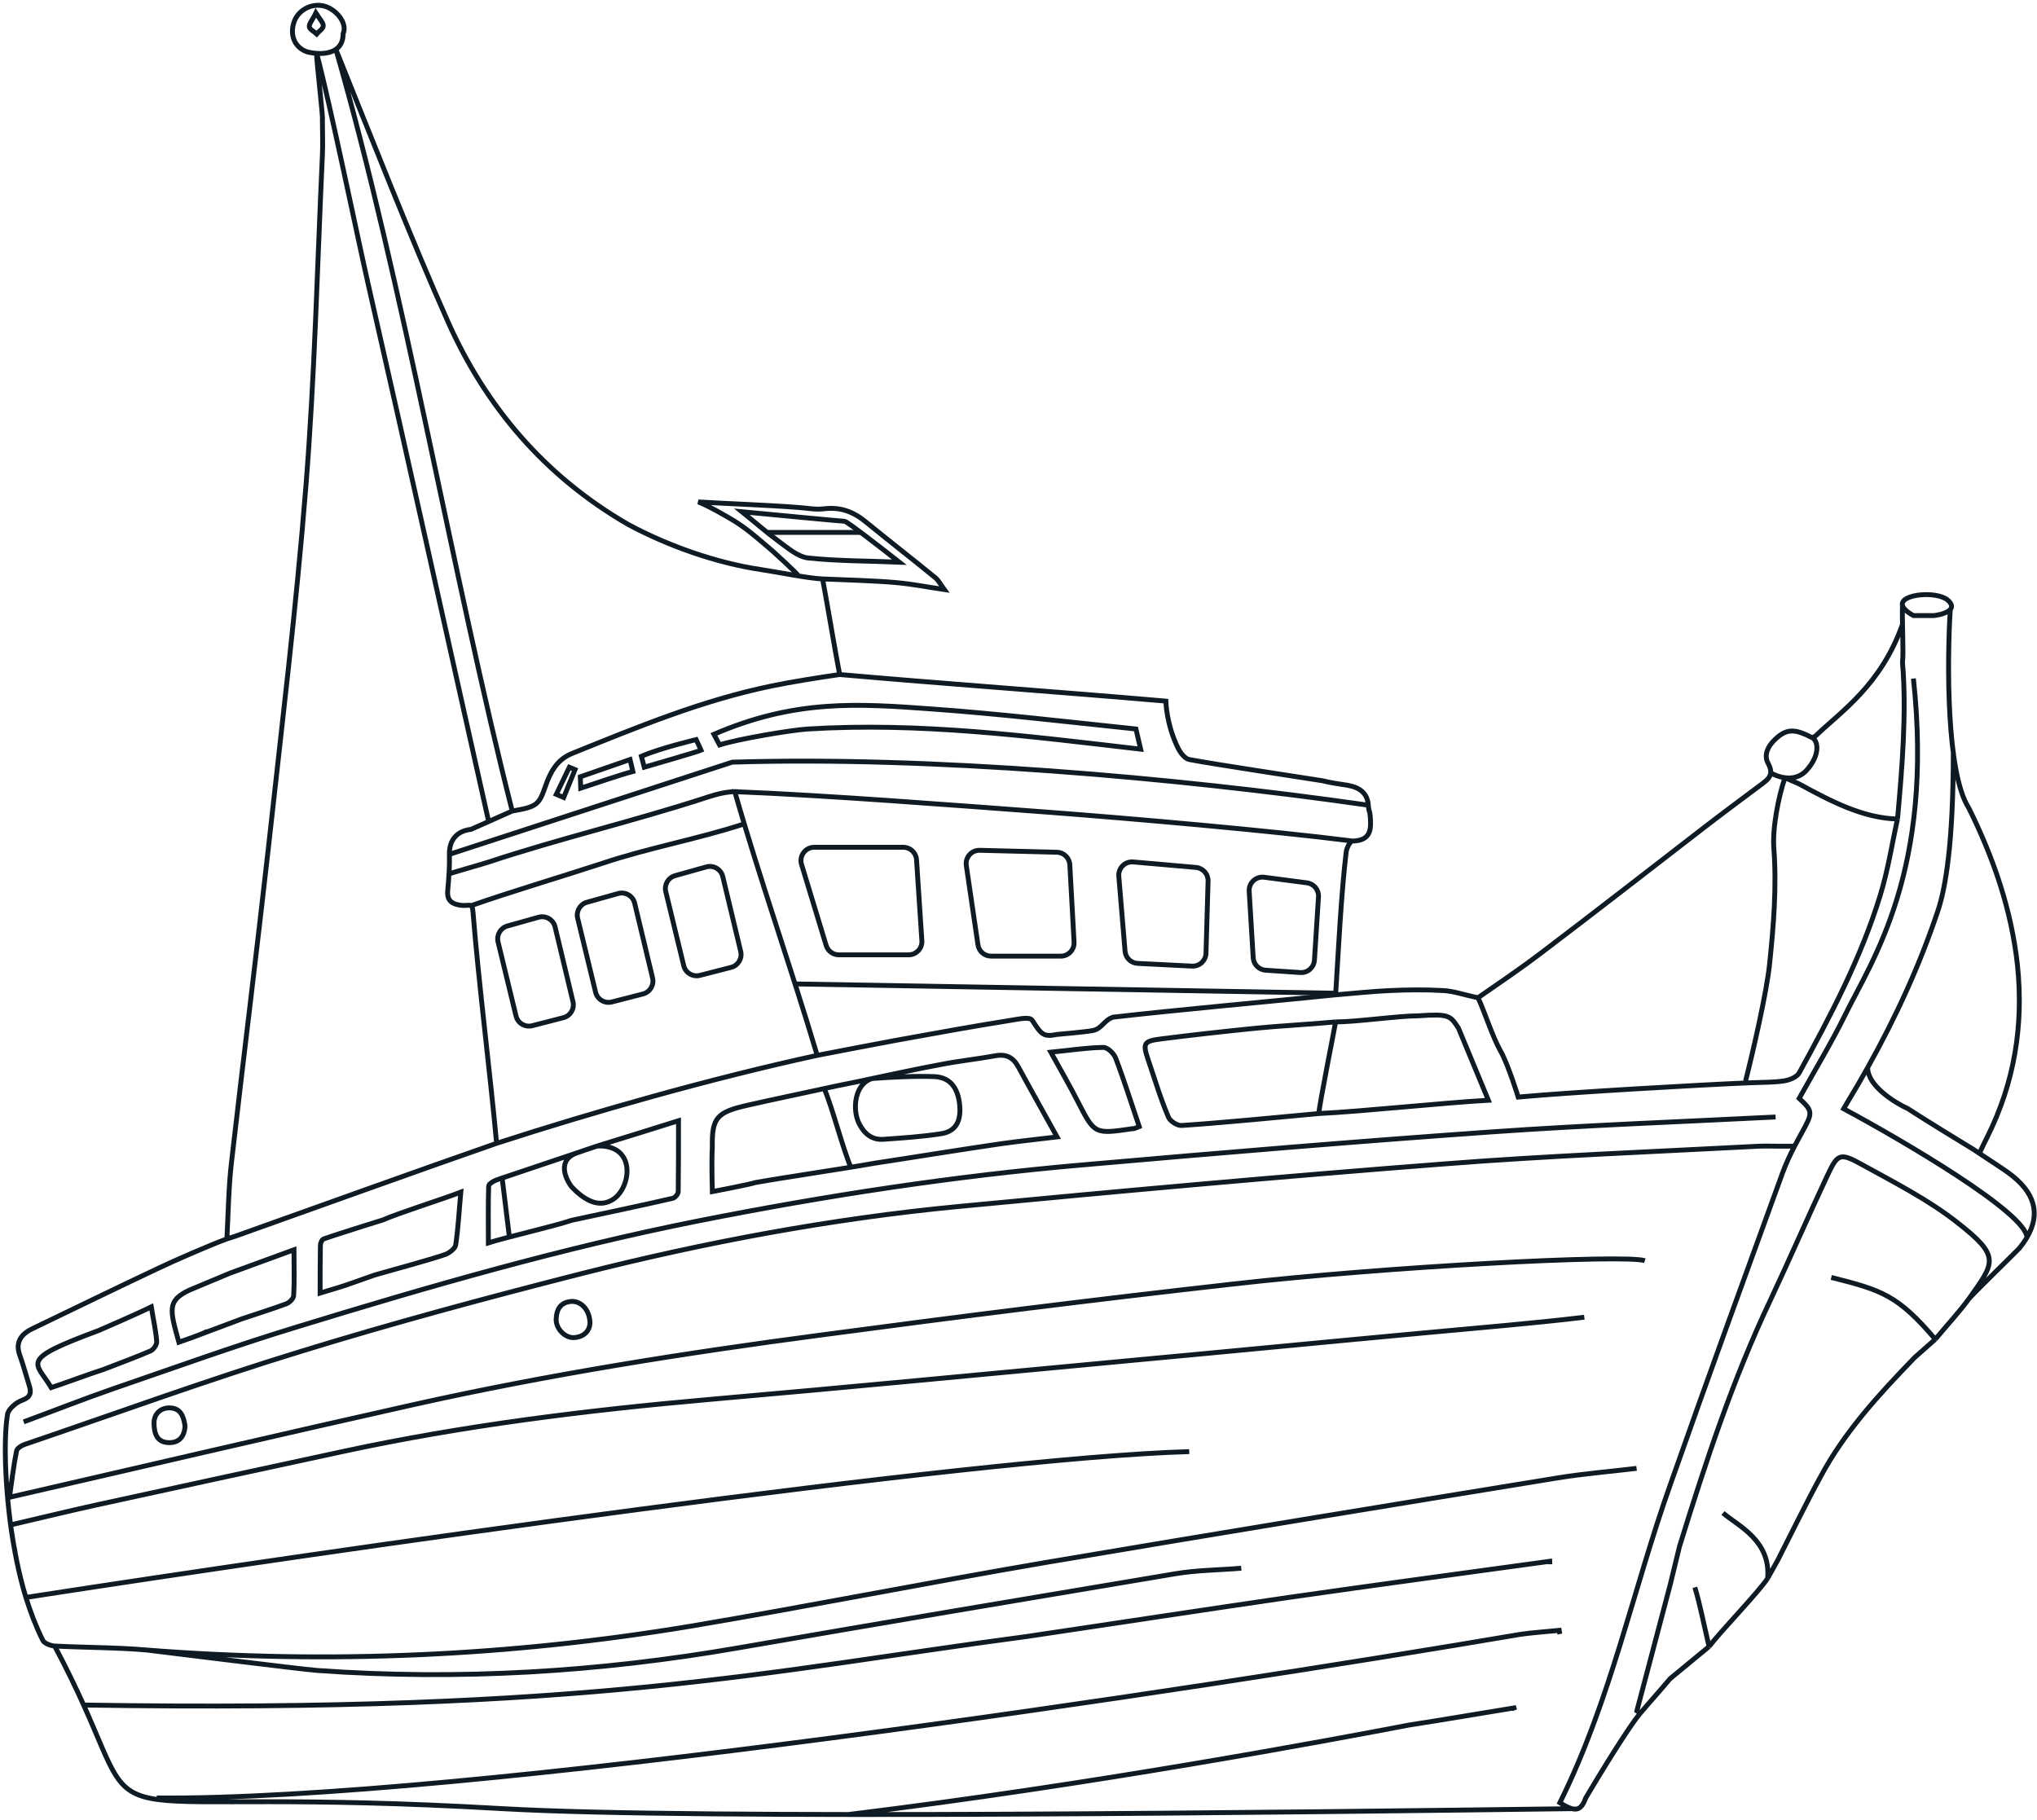 <?xml version="1.0" encoding="UTF-8"?> <svg xmlns="http://www.w3.org/2000/svg" width="385" height="344" viewBox="0 0 385 344" fill="none"><path d="M252.436 188.052C256.088 187.751 259.365 187.399 262.642 187.249C266.026 187.098 269.41 187.048 272.795 187.249C274.782 187.349 276.662 188.052 279.348 188.604M252.436 188.052C252.973 179.568 253.456 169.326 254.423 161.143C254.477 160.34 255.175 158.984 255.659 158.984M252.436 188.052C241.209 189.207 221.627 190.97 210.4 192.275C208.735 192.777 208.305 194.384 206.64 194.785C205.136 195.086 199.792 195.538 199.792 195.538C197.239 196.04 196.863 195.633 195.091 192.872C194.607 192.119 192.379 192.671 191.036 192.872C183.784 194.026 176.64 195.332 169.442 196.637C164.876 197.49 159.074 198.595 154.455 199.498M279.348 188.604C282.947 186.094 287.298 183.182 291.435 180.02C301.641 172.288 311.74 164.406 321.893 156.575C325.545 153.763 329.252 151.002 332.958 148.241C333.836 147.585 334.575 146.993 334.668 146.088M279.348 188.604C280.476 190.914 282.088 196.034 283.646 198.745C285.042 201.205 286.948 207.38 286.948 207.38C296.725 206.477 321.194 205.071 330.971 204.669C333.388 204.569 335.322 204.619 337.202 204.318C338.223 204.167 339.619 203.615 340.049 202.812C346.012 191.968 351.76 181.024 355.359 169.276C356.863 164.406 357.615 159.386 358.635 154.817M342.52 139.455C339.458 137.849 337.954 137.748 336.074 139.254C334.409 140.61 333.173 142.518 334.194 144.325C334.585 145.039 334.718 145.607 334.668 146.088M342.52 139.455C342.789 139.305 343.111 139.204 343.326 138.953C347.918 134.541 355.52 129.521 359.578 118.021M342.52 139.455C343.569 139.973 344.157 142.574 341.471 145.586C340.278 146.924 338.735 147.189 337.363 147.016M374.106 218.024C374.643 216.869 375.127 215.865 375.61 214.911C380.767 204.569 382.486 193.725 381.304 182.429C380.176 172.037 376.792 162.197 372.119 152.759C367.844 146.172 367.997 124.984 368.609 115.213M374.106 218.024C375.986 219.279 377.813 220.433 379.585 221.688C384.575 225.306 385.76 229.378 383.103 233.903M374.106 218.024L372.978 217.27C368.734 214.66 364.652 212.2 360.623 209.589C358.07 208.42 352.971 205.227 352.993 201.814M371.968 245.736C372.129 245.284 381.304 236.398 381.627 235.996C382.207 235.288 382.699 234.591 383.103 233.903M2.864 293.435C1.411 286.406 0.392 273.8 1.413 267.373C1.574 266.369 3.024 265.114 4.152 264.713C5.925 264.06 5.925 263.156 5.495 261.801C4.905 259.943 4.421 258.086 3.776 256.279C2.863 253.869 3.83 252.262 6.14 251.158C14.09 247.342 21.987 243.477 29.991 239.711C33.16 238.205 39.606 235.394 42.883 234.189M42.883 234.189C43.151 229.169 43.205 224.45 43.742 219.781C45.998 200.101 48.47 180.421 50.672 160.741C53.197 137.798 55.99 114.906 57.816 91.912C59.482 71.128 59.965 50.244 60.932 29.359C61.039 27.15 60.932 24.891 60.932 22.682C61.147 22.632 59.643 10.091 59.858 10.091C62.544 20.383 67.217 43.165 69.527 53.457C77.047 86.44 84.944 122.311 92.357 155.294M42.883 234.189C43.796 233.888 44.226 233.787 44.602 233.637C59.697 228.265 78.713 221.393 93.861 216.122M150.909 108.872C150.641 108.32 146.397 104.514 146.021 104.162C143.711 102.204 141.455 100.146 138.876 98.539C137.319 97.585 133.745 95.533 131.973 94.88C137.774 95.232 145.161 95.477 150.909 95.929C152.521 96.029 154.132 96.381 155.69 96.18C158.913 95.778 161.384 96.782 163.748 98.74C168.045 102.254 172.45 105.668 176.747 109.183C177.392 109.685 177.768 110.488 178.466 111.442C175.082 110.94 172.289 110.387 169.442 110.136C165.789 109.785 159.128 109.59 155.475 109.439M155.475 109.439C156.442 114.61 157.785 122.788 158.698 127.507M155.475 109.439C152.682 109.324 146.665 108.078 143.872 107.676C135.385 106.421 126.306 103.208 118.732 99.142C102.832 89.955 91.766 76.751 84.675 60.837C77.907 45.675 69.66 24.696 63.483 9.334C76.321 53.814 85.427 108.53 96.816 153.311M158.698 127.507C178.681 129.264 199.992 130.776 220.351 132.533C220.351 132.533 220.42 136.995 222.73 141.564C223.159 142.367 223.965 143.421 224.771 143.572C229.498 144.476 245.613 146.885 249.965 147.588C251.522 147.99 253.134 148.191 254.692 148.442C256.948 148.843 258.452 149.897 258.613 152.207M158.698 127.507C154.508 128.109 149.513 128.912 145.86 129.666C132.699 132.376 120.451 137.447 108.15 142.417C105.249 143.572 104.014 145.982 103.1 148.592C101.865 152.207 101.435 152.508 96.816 153.311M258.613 152.207C258.721 153.613 258.882 153.01 258.989 154.416C259.15 156.725 259.15 158.884 255.659 158.984M258.613 152.207C221.924 146.935 175.566 142.919 138.393 144.074L84.944 161.494M255.659 158.984C239.812 156.976 213.759 154.717 197.858 153.512C180.346 152.207 156.442 150.349 138.876 149.646C143.496 165.812 149.727 183.584 154.455 199.498M164.876 203.866C169.227 202.962 173.578 202.009 177.929 201.205C181.26 200.553 184.644 200.201 187.974 199.599C190.177 199.147 191.52 199.9 192.487 201.707C194.797 205.975 197.214 210.242 199.792 214.911C196.086 215.363 192.594 215.714 189.102 216.216C181.152 217.371 173.256 218.676 165.306 219.881C159.719 220.885 148.331 222.542 142.744 223.546C141.481 223.948 134.633 225.253 134.633 225.253C134.633 225.253 134.462 219.463 134.633 216.819C134.525 211.296 135.492 210.242 141.24 208.937C146.075 207.832 150.963 206.828 155.797 205.774M164.876 203.866C168.314 203.615 173.202 203.364 176.64 203.515C179.809 203.665 181.26 205.975 181.421 209.489C181.528 212.2 180.454 213.907 177.875 214.308C174.276 214.861 170.624 215.112 166.971 215.363C164.768 215.513 163.372 214.308 162.405 212.451C161.008 209.74 161.517 204.826 164.876 203.866ZM164.876 203.866C162.512 204.418 157.946 205.272 155.797 205.774M155.797 205.774C157.355 209.539 159.301 217.126 160.805 220.64M310.88 238.306C306.905 237.051 261.675 239.46 233.043 242.724C207.044 245.635 181.099 248.899 155.153 252.363C129.315 255.777 103.584 259.843 78.175 265.516C52.821 271.189 27.52 277.113 1.789 283.037C2.219 280.125 2.541 277.163 3.132 274.251C3.239 273.749 4.152 273.197 4.797 272.996C22.202 267.072 39.391 260.797 56.957 255.425C74.415 250.053 92.142 245.284 109.869 240.766C133.236 234.842 157.033 230.374 181.152 228.064C211.664 225.152 242.175 222.391 272.741 220.032C292.563 218.475 312.492 217.722 332.421 216.668C333.657 216.618 334.892 216.668 336.396 216.668H339.177M299.439 248.999C289.34 250.204 279.241 251.007 269.142 251.961C250.663 253.668 232.13 255.475 213.651 257.182C187.222 259.642 160.847 262.203 134.364 264.512C110.943 266.57 87.683 269.432 64.692 274.402C49.114 277.766 33.536 281.129 17.958 284.543C12.694 285.698 7.429 287.003 2.004 288.258C2.667 292.938 3.535 297.522 4.898 301.964M10.33 311.151C9.578 311.101 8.342 310.649 8.074 310.046C6.779 307.415 5.743 304.717 4.898 301.964M10.33 311.151C16.131 311.452 21.933 311.402 27.735 311.904M10.33 311.151C12.631 315.469 14.39 319.155 15.807 322.302M27.735 311.904C62.221 314.615 96.547 313.059 130.604 307.386C152.95 303.62 175.136 299.202 197.482 295.387C229.767 289.915 262.051 284.643 294.389 279.372C299.331 278.569 304.327 278.167 309.323 277.565M27.735 311.904C31.549 312.356 56.312 315.468 59.965 315.77C86.663 317.677 113.199 316.071 139.521 311.502C167.024 306.733 194.528 302.114 222.085 297.496C226.221 296.793 230.465 296.793 234.601 296.441M292.939 295.688C292.939 295.487 292.885 295.337 292.885 295.136C276.447 297.395 260.01 299.604 243.572 301.964C227.081 304.373 210.59 306.884 194.098 309.344C145.008 315.84 112.179 323.852 15.807 322.302M294.819 308.892C294.765 308.641 294.765 308.44 294.711 308.189C292.294 308.44 289.769 308.59 287.352 308.942C225.335 319.499 86.965 340.465 29.615 339.867M286.278 323.3C286.224 323.149 286.224 322.999 286.17 322.848C279.617 323.903 273.009 325.057 266.456 326.061C251.066 329.001 206.325 337.386 160.363 342.998M93.861 216.122C92.679 203.219 90.423 185.347 89.402 172.445C89.241 170.386 88.758 171.435 86.824 171.083C85.051 170.782 84.46 169.878 84.622 168.272C84.836 166.013 84.998 163.754 84.944 161.494M93.861 216.122C112.179 210.192 134.364 203.866 154.455 199.498M84.944 161.494C84.89 158.733 86.394 157.077 89.026 156.775L96.816 153.311M365.78 253.166C367.982 250.505 370.292 248.045 372.226 245.384C377.061 238.557 378.135 237.502 369.916 231.076C364.437 226.759 357.991 223.496 351.813 220.082C347.731 217.823 347.301 218.124 345.367 222.241C341.714 230.022 338.276 237.954 334.624 245.736C327.479 260.797 322.322 276.511 317.434 292.325L315.661 299.604M365.78 253.166C358.689 244.832 355.681 243.884 346.119 241.474M365.78 253.166L361.912 256.58C355.198 263.508 348.644 270.637 344.132 279.071C341.285 284.292 338.706 289.614 336.02 294.885C335.483 295.889 334.892 296.893 334.086 298.349M320.335 300.056C321.355 303.47 322 306.934 323.021 311.251M323.021 311.251C325.223 308.339 332.529 300.809 334.086 298.349M323.021 311.251L315.661 317.322C313.812 319.519 311.882 321.653 310.021 323.852M334.086 298.349C334.731 291.17 328.446 288.415 325.653 285.999M337.363 147.016C336.181 150.43 334.946 156.524 335.268 160.44C335.805 167.669 335.215 174.949 334.463 182.178C333.925 187.55 331.265 199.047 329.922 204.318M337.363 147.016C336.266 146.878 335.279 146.46 334.668 146.088M337.363 147.016L340.049 148.191C345.851 151.353 352.082 154.667 358.635 154.817M369.18 142.323C369.18 159.392 367.714 167.87 366.263 172.188C362.833 182.454 358.315 192.294 352.993 201.814M361.644 128.266C365.565 164.663 353.747 181.626 348.805 191.717C346.173 197.089 343.057 202.209 340.049 207.631C342.681 210.041 342.628 210.342 340.586 214.057C340.106 214.921 339.632 215.791 339.177 216.668M358.635 154.817C359.495 145.379 360.384 134.541 359.578 125.253C359.822 123.08 359.452 117.07 359.578 114.46M84.944 165.165C86.287 164.713 91.014 163.402 92.357 162.95C105.84 158.482 120.188 155.119 133.671 150.701C135.497 150.098 137.485 149.596 139.419 149.646M4.475 268.779C10.061 266.721 15.648 264.512 21.288 262.554C32.838 258.588 44.333 254.421 56.044 250.857C81.076 243.175 106.27 235.896 132.054 230.775C156.12 226.006 180.346 222.291 204.842 220.182C230.572 217.923 256.303 215.764 282.034 213.957C299.868 212.702 317.756 212.049 335.591 211.146M252.436 193.173C247.601 193.625 241.047 193.976 237.233 194.378C231.271 194.98 225.362 195.633 219.453 196.386C216.23 196.787 215.961 197.189 216.928 200.101C218.11 203.515 219.399 207.882 220.85 211.196C221.172 211.949 222.515 212.802 223.321 212.752C230.25 212.3 242.337 211.146 249.266 210.493M252.436 193.173C256.411 193.173 264.279 192.018 268.147 192.018C273.948 191.6 274.137 192.018 275.667 194.378L281.308 207.983C272.981 208.435 257.592 210.091 249.266 210.493M252.436 193.173C252.382 193.625 249.266 209.288 249.266 210.493M112.903 216.624C116.878 215.419 124.373 213.053 128.24 211.849C128.24 216.668 128.24 220.935 128.187 225.253C128.187 225.705 127.596 226.407 127.166 226.508C120.881 227.964 114.542 229.269 108.042 230.675C104.819 231.779 95.795 233.838 92.303 234.942C92.303 231.127 92.249 227.663 92.357 224.249C92.357 223.797 93.27 223.245 93.861 223.044C94.096 222.961 94.452 222.839 94.907 222.683M112.903 216.624C120.423 216.373 119.269 224.55 115.885 226.709C113.575 228.215 110.943 227.412 108.042 224.349C106.798 222.734 105.275 219.184 109.142 217.9M112.903 216.624C111.82 216.967 109.142 217.9 109.142 217.9M89.026 171.203C96.278 168.642 106.671 165.561 113.977 163.151C122.518 160.29 131.953 158.589 140.548 155.777M316.091 299.704C315.93 299.654 315.822 299.654 315.661 299.604M315.661 299.604C313.566 307.536 311.471 315.468 309.376 323.401C309.591 323.551 309.806 323.702 310.021 323.852M310.021 323.852C307.907 326.298 302.264 335.548 299.707 339.867C299.09 341.599 298.374 342.228 297.094 341.895M39.176 251.66C38.183 252.153 37.136 252.546 36.087 252.915M383.103 233.903C382.888 229.252 359.915 215.756 348.456 209.589C348.658 209.236 348.864 208.884 349.074 208.535C350.423 206.312 351.731 204.072 352.993 201.814M339.177 216.668C338.31 218.341 337.514 220.043 336.88 221.789C329.789 241.318 322.645 260.847 315.769 280.426C308.624 300.508 304.434 321.392 294.819 340.771C295.74 341.356 296.482 341.736 297.094 341.895M368.609 115.213C368.038 115.868 366.588 116.233 365.565 116.362C364.115 116.362 362.987 116.362 361.644 116.362C360.35 115.641 359.726 115.002 359.578 114.46M368.609 115.213C368.997 114.767 368.978 114.187 368.143 113.456C366.078 111.646 358.982 112.277 359.578 114.46M297.094 341.895C244.928 342.571 131.457 344.001 95.043 341.895C15.673 337.306 27.606 348.503 15.807 322.302M109.142 217.9C103.963 219.626 97.644 221.749 94.907 222.683M36.087 252.915C35.32 253.185 34.553 253.443 33.805 253.718C32.058 247.499 31.607 245.851 35.818 243.863L43.474 240.665C47.449 239.209 51.424 237.753 55.56 236.247C55.56 239.31 55.668 242.121 55.507 244.882C55.507 245.435 54.755 246.188 54.164 246.439C51.478 247.443 48.684 248.296 45.73 249.3L36.087 252.915ZM4.898 301.964C61.224 293.245 184.054 275.527 224.771 274.402M94.907 222.683L96.25 233.637M57.978 9.78C55.507 8.876 54.701 6.366 55.668 3.906C56.527 1.848 58.837 0.643 61.039 1.095C63.349 1.546 65.767 4.308 64.853 6.366C64.853 10.583 60.27 10.399 57.978 9.78ZM134.927 138.808L136.001 140.817C139.171 139.762 149.405 138.005 152.682 137.804C174.008 136.499 194.285 139.154 215.585 141.614L214.698 137.804C202.719 136.549 188.35 134.887 176.318 134.033C162.082 132.979 150.262 132.187 134.927 138.808ZM215.317 212.953C213.813 208.535 212.47 204.218 210.858 200C210.536 199.147 209.354 197.992 208.548 197.992C205.379 198.043 202.21 198.545 198.61 198.896C200.491 202.31 202.21 205.272 203.767 208.334C206.883 214.409 206.883 214.409 214.027 213.355C214.35 213.405 214.565 213.254 215.317 212.953ZM169.979 106.271C164.07 106.02 158.322 106.07 152.682 105.467C150.748 105.216 148.868 103.56 147.149 102.305C144.946 100.698 142.905 98.891 140.219 96.732C146.513 97.335 159.207 98.539 159.637 98.539C160.067 98.539 166.711 103.694 169.979 106.271ZM70.816 241.017C74.147 240.063 81.936 237.954 84.246 237.101C84.998 236.8 86.018 235.996 86.126 235.344C86.609 232.131 86.77 228.817 87.093 225.353C83.708 226.658 75.275 229.319 72.32 230.625L68.614 231.779C65.82 232.683 63.511 233.386 61.201 234.189C60.878 234.289 60.556 234.942 60.556 235.394C60.502 238.255 60.502 241.117 60.502 244.43C62.973 243.677 64.961 243.125 66.841 242.422L70.816 241.017ZM19.516 258.889C22.739 257.634 25.64 256.58 28.433 255.375C29.024 255.124 29.668 254.17 29.615 253.568C29.453 251.459 28.97 249.401 28.594 247.041C25.64 248.497 18.628 251.515 18.628 251.515C3.291 257.194 6.785 257.383 9.685 262.303C11.404 261.751 17.851 259.391 19.516 258.889ZM119.08 143.578L119.617 145.837C117.254 146.439 112.716 148.04 109.761 148.994L109.68 146.841L119.08 143.578ZM121.229 142.969C124.613 141.463 131.571 139.807 131.571 139.807C131.893 140.509 132.295 141.319 132.51 141.821C131.973 142.072 121.766 145.028 121.766 145.028L121.229 142.969ZM105.142 150.148C105.625 150.349 106.055 150.55 106.538 150.751C107.237 148.994 107.989 147.237 108.687 145.48C108.311 145.329 107.989 145.178 107.613 145.028C106.807 146.735 105.947 148.442 105.142 150.148ZM59.697 2.45C59.052 3.806 58.407 4.458 58.461 5.061C58.515 5.563 59.374 5.964 59.858 6.416C60.287 5.914 61.093 5.412 61.093 4.91C61.147 4.358 60.502 3.705 59.697 2.45Z" stroke="#0F1B24" stroke-width="0.922"></path><path d="M111.509 250.082C111.455 251.487 110.488 252.692 108.554 252.843C106.835 252.993 105.063 251.186 105.116 249.379C105.17 247.672 105.815 246.216 107.91 246.015C109.79 245.864 111.455 247.571 111.509 250.082Z" stroke="#0F1B24" stroke-width="0.922"></path><path d="M34.964 269.491C34.911 271.55 33.836 272.755 31.902 272.704C29.593 272.654 29.163 270.897 29.109 269.14C29.055 267.333 30.237 266.178 31.956 266.128C34.266 266.128 34.696 267.885 34.964 269.491Z" stroke="#0F1B24" stroke-width="0.922"></path><path d="M182.632 163.609L184.836 178.592C185.018 179.825 186.075 180.739 187.321 180.739H200.494C201.936 180.739 203.081 179.528 203.002 178.089L202.2 163.474C202.129 162.167 201.065 161.134 199.756 161.101L185.18 160.733C183.623 160.693 182.405 162.067 182.632 163.609Z" stroke="#0F1B24" stroke-width="0.922"></path><path d="M151.494 163.402L156.145 178.711C156.467 179.769 157.442 180.493 158.548 180.493H171.73C173.182 180.493 174.332 179.264 174.236 177.815L173.225 162.506C173.138 161.186 172.042 160.16 170.719 160.16H153.897C152.211 160.16 151.004 161.789 151.494 163.402Z" stroke="#0F1B24" stroke-width="0.922"></path><path d="M125.83 168.539L129.225 182.535C129.555 183.896 130.934 184.724 132.291 184.375L138.176 182.863C139.504 182.522 140.312 181.179 139.993 179.846L136.61 165.709C136.278 164.323 134.861 163.491 133.489 163.875L127.593 165.528C126.291 165.894 125.511 167.224 125.83 168.539Z" stroke="#0F1B24" stroke-width="0.922"></path><path d="M109.176 173.566L112.57 187.562C112.9 188.923 114.28 189.751 115.636 189.402L121.521 187.89C122.849 187.548 123.658 186.206 123.339 184.872L119.955 170.736C119.624 169.35 118.207 168.517 116.835 168.902L110.939 170.555C109.636 170.92 108.857 172.251 109.176 173.566Z" stroke="#0F1B24" stroke-width="0.922"></path><path d="M94.134 178.052L97.529 192.048C97.859 193.409 99.238 194.237 100.595 193.889L106.48 192.376C107.808 192.035 108.616 190.692 108.297 189.359L104.914 175.223C104.582 173.837 103.165 173.004 101.793 173.389L95.897 175.042C94.595 175.407 93.815 176.738 94.134 178.052Z" stroke="#0F1B24" stroke-width="0.922"></path><path d="M211.457 165.645L212.639 179.812C212.743 181.066 213.759 182.049 215.016 182.112L225.3 182.627C226.706 182.697 227.896 181.598 227.936 180.191L228.331 166.548C228.369 165.218 227.365 164.089 226.039 163.973L214.18 162.934C212.628 162.798 211.328 164.092 211.457 165.645Z" stroke="#0F1B24" stroke-width="0.922"></path><path d="M236.1 168.468L236.858 181.046C236.934 182.308 237.937 183.317 239.198 183.401L245.759 183.839C247.146 183.932 248.344 182.881 248.433 181.493L249.197 169.535C249.281 168.215 248.327 167.056 247.016 166.884L238.933 165.827C237.369 165.622 236.005 166.893 236.1 168.468Z" stroke="#0F1B24" stroke-width="0.922"></path><path d="M150.24 185.993L252.303 187.75" stroke="#0F1B24" stroke-width="0.922"></path><path d="M145.137 100.644H162.595" stroke="#0F1B24" stroke-width="0.922"></path></svg> 